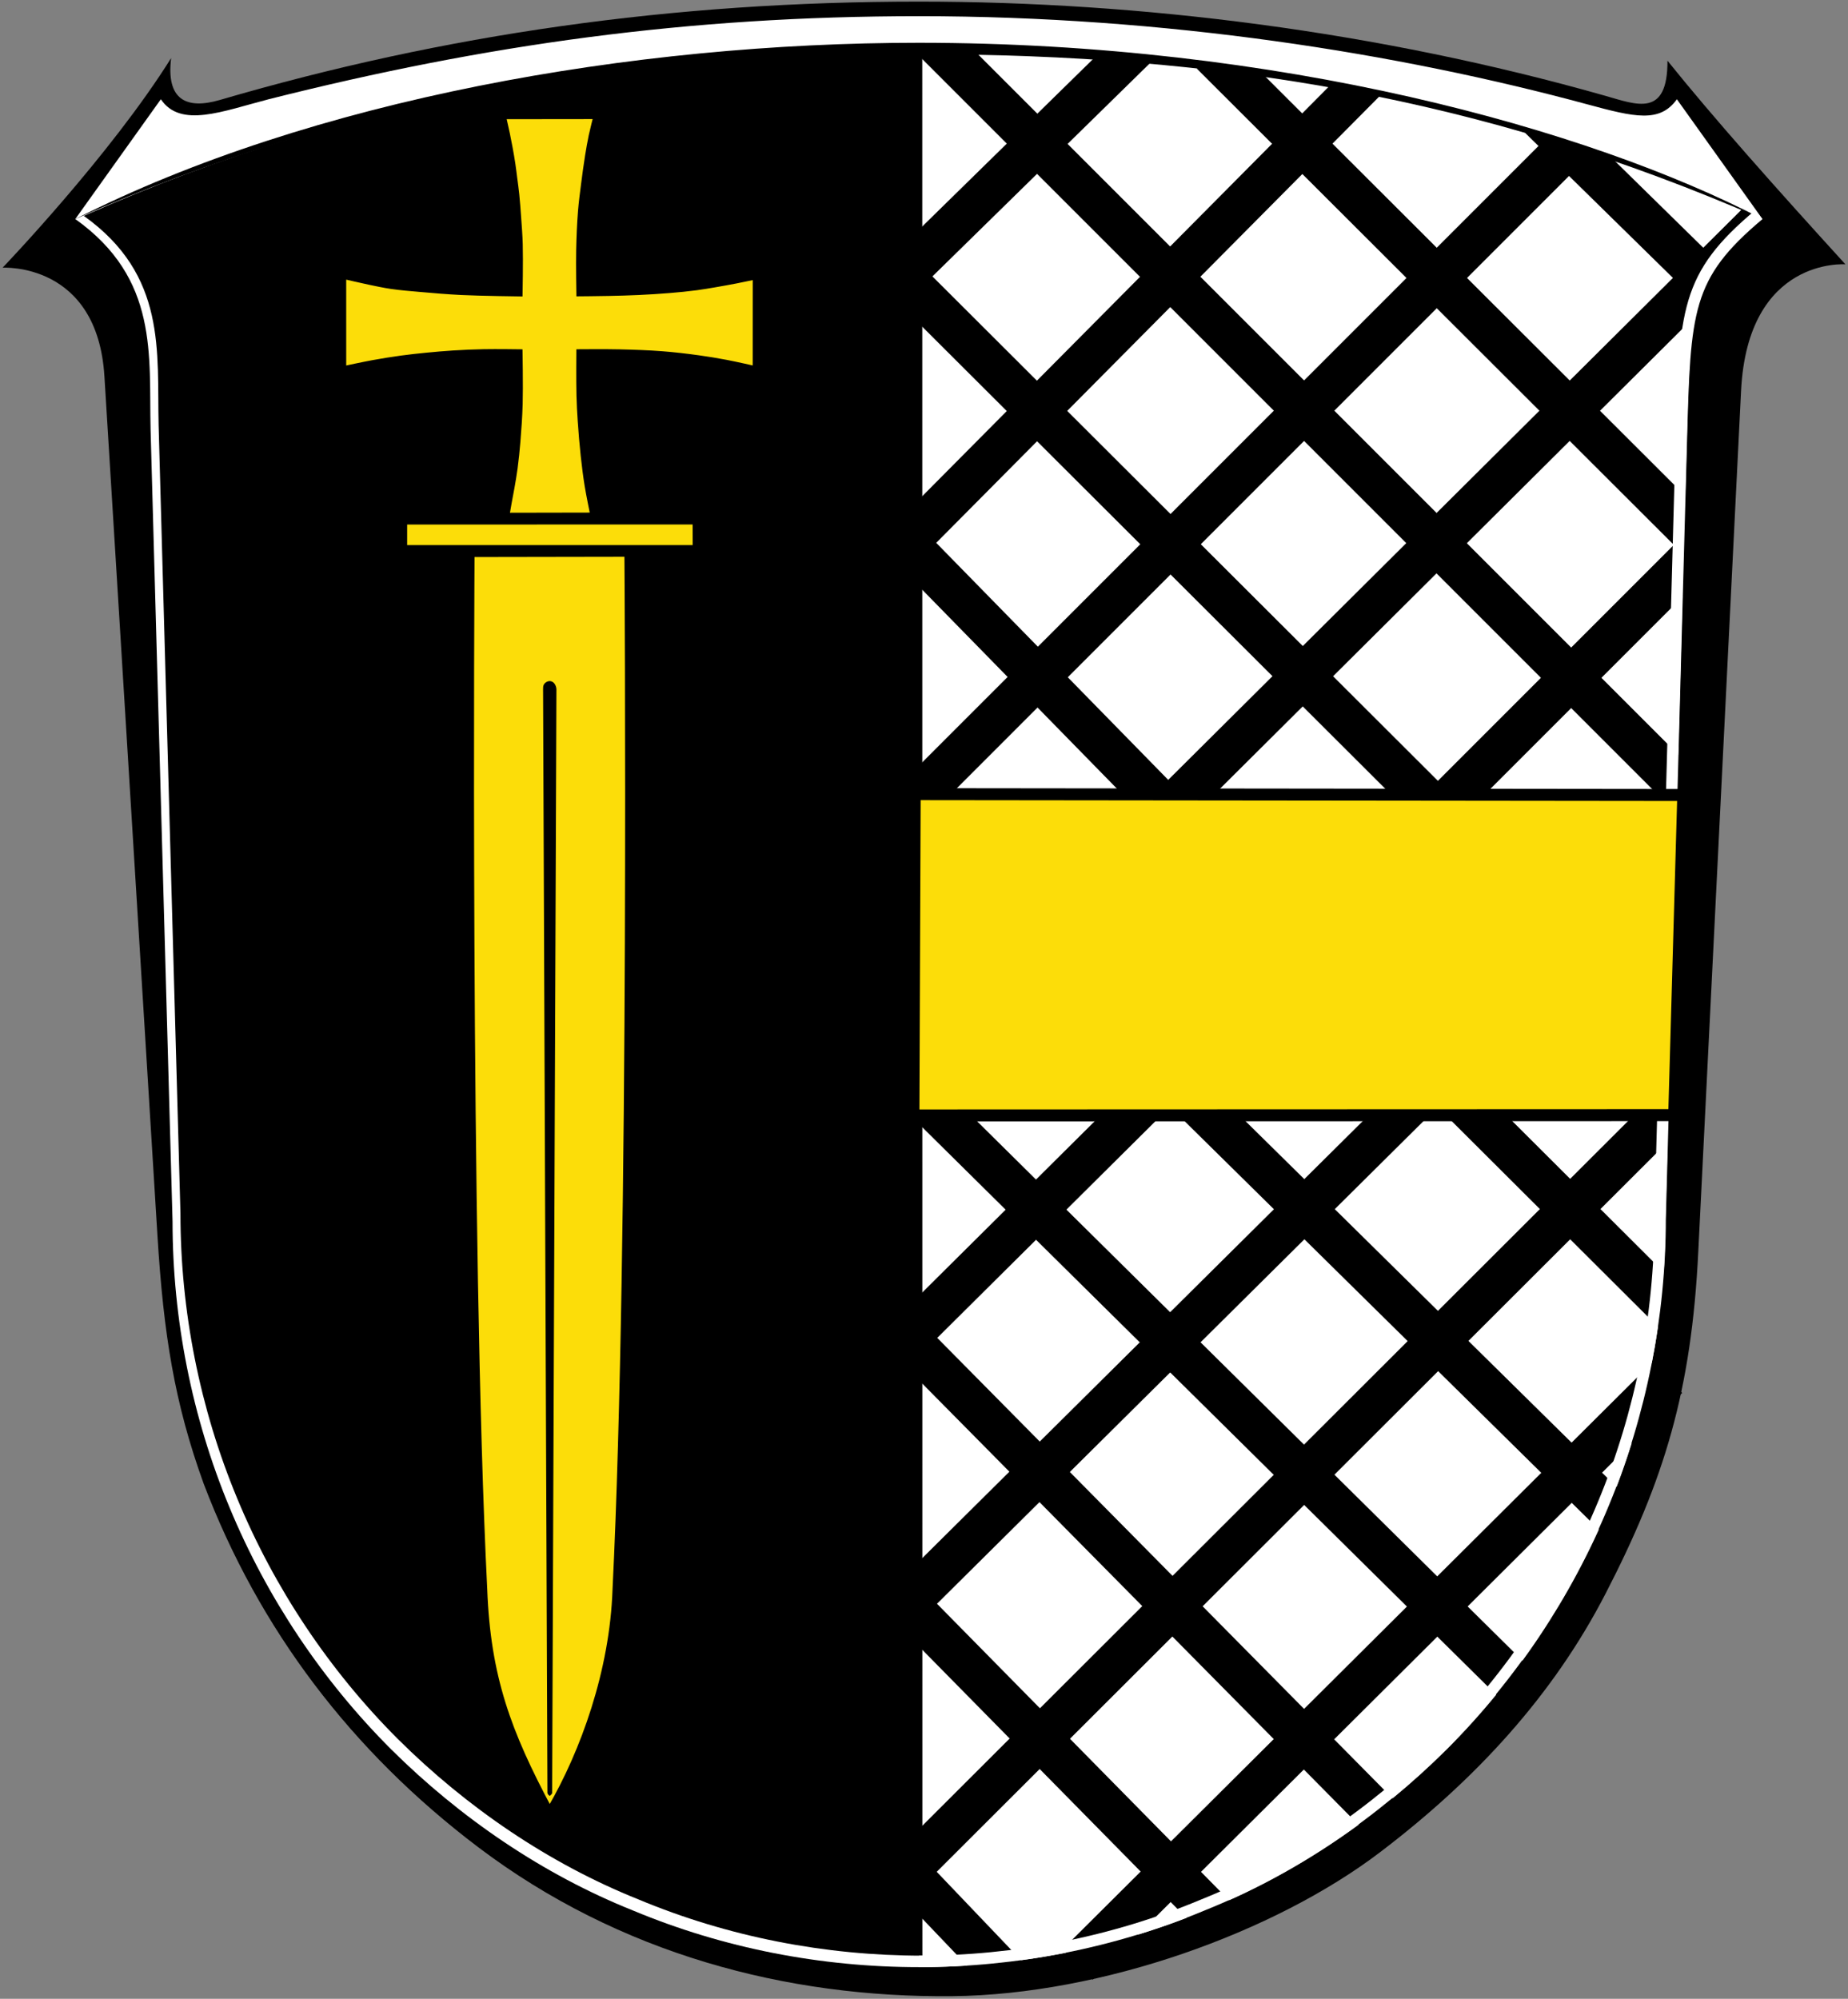 <?xml version="1.0" encoding="UTF-8" standalone="no"?>
<svg
   version="1.1"
   viewBox="0 0 1080 1168"
   id="svg8"
   sodipodi:docname="DEU_Bromskirchen_COA.svg"
   inkscape:version="1.1.1 (3bf5ae0d25, 2021-09-20)"
   xmlns:inkscape="http://www.inkscape.org/namespaces/inkscape"
   xmlns:sodipodi="http://sodipodi.sourceforge.net/DTD/sodipodi-0.dtd"
   xmlns:xlink="http://www.w3.org/1999/xlink"
   xmlns="http://www.w3.org/2000/svg"
   xmlns:svg="http://www.w3.org/2000/svg">
  <rect x="0" y="0" width="1080" height="1168" fill="#808080" stroke="none"/>
  <defs
     id="defs12">
    <linearGradient
       id="linearGradient3980">
      <stop
         id="stop3982"
         style="stop-color:#f9d100;stop-opacity:1"
         offset="0" />
      <stop
         id="stop3988"
         style="stop-color:#f9d100;stop-opacity:1"
         offset="0.5" />
      <stop
         id="stop3984"
         style="stop-color:#f9d100;stop-opacity:0"
         offset="1" />
    </linearGradient>
    <linearGradient
       id="linearGradient3770">
      <stop
         id="stop3772"
         style="stop-color:#ffffff;stop-opacity:1"
         offset="0" />
      <stop
         id="stop3780"
         style="stop-color:#ffffff;stop-opacity:1"
         offset="0.502" />
      <stop
         id="stop3774"
         style="stop-color:#ffffff;stop-opacity:0"
         offset="1" />
    </linearGradient>
    <linearGradient
       id="linearGradient5353">
      <stop
         id="stop5355"
         style="stop-color:#f9d100;stop-opacity:1"
         offset="0" />
      <stop
         id="stop5357"
         style="stop-color:#f9d100;stop-opacity:0"
         offset="1" />
    </linearGradient>
    <radialGradient
       cx="-941.504"
       cy="516.538"
       r="209.292"
       fx="-941.504"
       fy="516.538"
       id="radialGradient5359"
       xlink:href="#linearGradient5353"
       gradientUnits="userSpaceOnUse"
       gradientTransform="matrix(0.42,-8.891,9.917,0.464,-4258.93,-7979.38)" />
    <radialGradient
       cx="-941.504"
       cy="516.538"
       r="209.292"
       fx="-941.504"
       fy="516.538"
       id="radialGradient2893"
       xlink:href="#linearGradient5353"
       gradientUnits="userSpaceOnUse"
       gradientTransform="matrix(0.462,-9.462,10.927,0.494,-4923.85,-8781.59)" />
    <radialGradient
       cx="-941.504"
       cy="516.538"
       r="209.292"
       fx="-941.504"
       fy="516.538"
       id="radialGradient3442"
       xlink:href="#linearGradient5353"
       gradientUnits="userSpaceOnUse"
       gradientTransform="matrix(0.374,-7.595,8.848,0.397,-3880.78,-7030.1)" />
    <radialGradient
       cx="-941.504"
       cy="516.538"
       r="209.292"
       fx="-941.504"
       fy="516.538"
       id="radialGradient2822"
       xlink:href="#linearGradient5353"
       gradientUnits="userSpaceOnUse"
       gradientTransform="matrix(0.371,-7.595,8.771,0.397,-4730.55,-7040.28)" />
    <radialGradient
       cx="-941.504"
       cy="516.538"
       r="209.292"
       fx="-941.504"
       fy="516.538"
       id="radialGradient2820"
       xlink:href="#linearGradient5353"
       gradientUnits="userSpaceOnUse"
       gradientTransform="matrix(0.42,-8.891,9.917,0.464,-4258.93,-7979.38)" />
    <linearGradient
       id="linearGradient2814">
      <stop
         id="stop2816"
         style="stop-color:#ffffff;stop-opacity:1"
         offset="0" />
      <stop
         id="stop2818"
         style="stop-color:#f9d100;stop-opacity:0"
         offset="1" />
    </linearGradient>
    <linearGradient
       id="linearGradient3448">
      <stop
         id="stop3450"
         style="stop-color:#f9d100;stop-opacity:0"
         offset="0" />
      <stop
         id="stop3452"
         style="stop-color:#f9d100;stop-opacity:0"
         offset="1" />
    </linearGradient>
    <radialGradient
       cx="-941.504"
       cy="516.538"
       r="209.292"
       fx="-941.504"
       fy="516.538"
       id="radialGradient3022"
       xlink:href="#linearGradient5353"
       gradientUnits="userSpaceOnUse"
       gradientTransform="matrix(0.374,-7.595,8.848,0.397,-3880.78,-7030.1)" />
    <radialGradient
       cx="-941.504"
       cy="516.538"
       r="209.292"
       fx="-941.504"
       fy="516.538"
       id="radialGradient3977"
       xlink:href="#linearGradient5353"
       gradientUnits="userSpaceOnUse"
       gradientTransform="matrix(0.376,-7.704,8.896,0.402,-3870.8,-7107.54)" />
    <radialGradient
       cx="263.015"
       cy="254.599"
       r="203.22"
       fx="263.015"
       fy="254.599"
       id="radialGradient3778"
       xlink:href="#linearGradient3770"
       gradientUnits="userSpaceOnUse"
       gradientTransform="matrix(1.552,1.804,-1.391,1.197,379.733,-487.208)" />
    <linearGradient
       x1="-645.17"
       y1="187.54"
       x2="-343.188"
       y2="141.644"
       id="linearGradient4044"
       xlink:href="#linearGradient3980"
       gradientUnits="userSpaceOnUse"
       gradientTransform="translate(-220.872,-28.685)" />
    <clipPath
       id="clipPath2438">
      <path
         d="M -0.138,841.445 L 595.138,841.445 L 595.138,-0.445 L -0.138,-0.445 L -0.138,841.445 z"
         id="path2440" />
    </clipPath>
    <clipPath
       id="clipPath2444">
      <path
         d="M 0.03,841.95 L 595.29,841.95 L 595.29,0.03 L 0.03,0.03 L 0.03,841.95 z"
         id="path2446" />
    </clipPath>
    <clipPath
       id="clipPath3474">
      <path
         d="M -0.138,841.445 L 595.138,841.445 L 595.138,-0.445 L -0.138,-0.445 L -0.138,841.445 z"
         id="path3476" />
    </clipPath>
    <clipPath
       id="clipPath3480">
      <path
         d="M 0.03,841.95 L 595.29,841.95 L 595.29,0.03 L 0.03,0.03 L 0.03,841.95 z"
         id="path3482" />
    </clipPath>
    <style
       type="text/css"
       id="style13" />
    <clipPath
       id="clippath">
      <path
         d="M 360,4140 C 360,5929.403 1810.597,7380 3600,7380 C 5389.403,7380 6840,5929.403 6840,4140 L 6840,270 L 360,270 L 360,4140 z"
         id="path11" />
    </clipPath>
    <path
       id="B"
       d="M134.41 285.663c12.742 8.653 24.726 31.478 24.373 44.048" />
    <path
       id="C"
       d="M325.107 288.329c-12.742 8.653-24.726 31.478-24.373 44.048" />
  </defs>
  <sodipodi:namedview
     id="namedview10"
     pagecolor="#ffffff"
     bordercolor="#666666"
     borderopacity="1.0"
     inkscape:pageshadow="2"
     inkscape:pageopacity="0.0"
     inkscape:pagecheckerboard="0"
     showgrid="false"
     inkscape:zoom="0.1767767"
     inkscape:cx="-2296.6828"
     inkscape:cy="941.86623"
     inkscape:window-width="1920"
     inkscape:window-height="1017"
     inkscape:window-x="-8"
     inkscape:window-y="-8"
     inkscape:window-maximized="1"
     inkscape:current-layer="layer1" />
  <style
     id="style182"><![CDATA[.B{stroke:#1b1a1c}.C{stroke-width:1.75}.D{stroke-linecap:round}.E{fill:none}.F{fill-rule:evenodd}.G{stroke-width:2}.H{fill:#1b1a1c}.I{fill:#d8201f}]]></style>
  <g
     inkscape:groupmode="layer"
     id="layer1"
     inkscape:label="Vektor">
    <path
       d="m974.5 35.47c26.21 32.62 62.79 73.78 104 119 0 0-57.1-4.47-61 74l-25 503c-3.97 81.4-19.86 133.3-54.19 199.8-30.81 59.7-76 108.7-131.8 151.1-61.52 46.8-162.4 83.23-250 84.11-96.99.97-194.6-24.74-277-87.03-74-56-128.1-127.2-160.5-212.5-17-47-23.42-87-27-145l-30.98-502c-4.13-66.98-59.52-63.51-59.52-63.51s62.99-65.68 98.5-122.5c-3 24.52 9 30.17 28.5 24.47 131.5-38.47 264.5-57.47 408.5-57.47 129 0 268 17.21 401 55 18.55 5.27 36.65 13 36.49-20.53z"
       id="path2" />
    <path
       d="m88 251 12.84 462.8c0 57.09 11.32 114.2 33.26 167 21.84 52.69 54.09 101.1 94.56 141.5 40.37 40.07 88.75 73.12 141.4 94.16 52.79 22.04 109.9 33.05 167 33.05s114.2-11.02 167-33.05c52.69-21.03 101.1-54.09 141.4-94.16 40.47-40.47 72.72-88.85 94.56-141.5 21.94-52.79 33.26-109.9 33.26-167l12.47-456c2.1-76.85 1.25-93.85 44.25-129.8-164.2-71.71-318.4-96.32-493-96.32s-332.8 25.37-493 96.32c49 34.95 42.96 79.76 44 123z"
       fill="#fff"
       id="path6"
       style="fill:#ffffff" />
    <path
       style="fill:none;stroke:#000000;stroke-width:25;stroke-linecap:butt;stroke-linejoin:miter;stroke-miterlimit:4;stroke-dasharray:none;stroke-opacity:1"
       d="M 988.634,466.495 541.005,18.861"
       id="path4571"
       sodipodi:nodetypes="cc" />
    <path
       style="fill:none;stroke:#000000;stroke-width:25;stroke-linecap:butt;stroke-linejoin:miter;stroke-miterlimit:4;stroke-dasharray:none;stroke-opacity:1"
       d="m 670.945,641.86 -140.859,139.867 279.232,282.388"
       id="path1964"
       sodipodi:nodetypes="ccc" />
    <path
       style="fill:none;stroke:#000000;stroke-width:25;stroke-linecap:butt;stroke-linejoin:miter;stroke-miterlimit:4;stroke-dasharray:none;stroke-opacity:1"
       d="M 540.13,642.26 887.933,986.202"
       id="path1962"
       sodipodi:nodetypes="cc" />
    <path
       style="fill:none;stroke:#000000;stroke-width:25;stroke-linecap:butt;stroke-linejoin:miter;stroke-miterlimit:4;stroke-dasharray:none;stroke-opacity:1"
       d="m 697.01,642.26 247.077,243.567"
       id="path1968"
       sodipodi:nodetypes="cc" />
    <path
       style="fill:none;stroke:#000000;stroke-width:25;stroke-linecap:butt;stroke-linejoin:miter;stroke-miterlimit:4;stroke-dasharray:none;stroke-opacity:1"
       d="m 828.951,640.465 -298.999,296.602 182.5,185.308"
       id="path1966"
       sodipodi:nodetypes="ccc" />
    <path
       style="fill:none;stroke:#000000;stroke-width:25;stroke-linecap:butt;stroke-linejoin:miter;stroke-miterlimit:4;stroke-dasharray:none;stroke-opacity:1"
       d="M 843.136,632.233 978.481,767.202"
       id="path1970"
       sodipodi:nodetypes="cc" />
    <path
       style="fill:none;stroke:#000000;stroke-width:25;stroke-linecap:butt;stroke-linejoin:miter;stroke-miterlimit:4;stroke-dasharray:none;stroke-opacity:1"
       d="M 529.952,1093.596 976.028,648.222"
       id="path1960"
       sodipodi:nodetypes="cc" />
    <path
       style="fill:none;stroke:#000000;stroke-width:25;stroke-linecap:butt;stroke-linejoin:miter;stroke-opacity:1;stroke-miterlimit:4;stroke-dasharray:none"
       d="m 529.952,1093.596 58.962,61.769"
       id="path1972" />
    <path
       d="m 92.698,248.555 12.762,460.604 c 0,56.819 11.252,113.658 33.059,166.207 21.708,52.44 53.763,100.62 93.989,140.828 40.126,39.88 88.214,72.773 140.546,93.713 52.471,21.935 109.236,32.893 165.991,32.893 -0.06,-1112.525 0,0 -0.06,-1112.525 -173.545,0 -330.79,25.25 -490.022,95.863 48.704,34.784 42.701,79.381 43.734,122.416 z"
       fill="#fff"
       id="path6-6"
       style="fill:#000000;stroke-width:0.995"
       sodipodi:nodetypes="ccccccccc" />
    <path
       style="fill:none;stroke:#000000;stroke-width:25;stroke-linecap:butt;stroke-linejoin:miter;stroke-miterlimit:4;stroke-dasharray:none;stroke-opacity:1"
       d="M 629.745,1147.995 974.269,805.106"
       id="path1974"
       sodipodi:nodetypes="cc" />
    <path
       style="fill:none;stroke:#000000;stroke-width:25;stroke-linecap:butt;stroke-linejoin:miter;stroke-opacity:1;stroke-miterlimit:4;stroke-dasharray:none"
       d="M 840.294,474 1000.611,313.683"
       id="path4976" />
    <path
       style="fill:none;stroke:#000000;stroke-width:25;stroke-linecap:butt;stroke-linejoin:miter;stroke-miterlimit:4;stroke-dasharray:none;stroke-opacity:1"
       d="M 708.269,31.269 1001.107,323.61"
       id="path5011"
       sodipodi:nodetypes="cc" />
    <path
       style="fill:none;stroke:#000000;stroke-width:25;stroke-linecap:butt;stroke-linejoin:miter;stroke-opacity:1;stroke-miterlimit:4;stroke-dasharray:none"
       d="M 681.918,474.149 1030,128"
       id="path4974" />
    <path
       style="fill:none;stroke:#000000;stroke-width:25;stroke-linecap:butt;stroke-linejoin:miter;stroke-miterlimit:4;stroke-dasharray:none;stroke-opacity:1"
       d="M 1007.063,173.717 890.283,59.128"
       id="path5605"
       sodipodi:nodetypes="cc" />
    <path
       d="m 537.06,1146.151 h -3e-5 c 56.695,0 113.39,-10.979 165.816,-32.927 52.316,-20.952 100.383,-53.889 140.398,-93.811 40.183,-40.319 72.204,-88.52 93.89,-140.974 21.784,-52.594 33.024,-109.492 33.024,-166.38 L 982.568,257.751 c 2.085,-76.565 2.576,-96.448 45.271,-132.264"
       fill="#fff"
       id="path6-2"
       style="fill:none;stroke:#ffffff;stroke-width:6.7;stroke-miterlimit:4;stroke-dasharray:none;stroke-opacity:1"
       sodipodi:nodetypes="cccccccc" />
    <path
       style="fill:none;stroke:#000000;stroke-width:25;stroke-linecap:butt;stroke-linejoin:miter;stroke-opacity:1;stroke-miterlimit:4;stroke-dasharray:none"
       d="M 849.327,482.923 527.144,161.442 668.231,23.163"
       id="path4972" />
    <path
       style="fill:none;stroke:#000000;stroke-width:25;stroke-linecap:butt;stroke-linejoin:miter;stroke-miterlimit:4;stroke-dasharray:none;stroke-opacity:1"
       d="M 800.091,44.67 529.589,317.158 690.401,481.445"
       id="path4857" />
    <path
       style="fill:none;stroke:#000000;stroke-width:25;stroke-linecap:butt;stroke-linejoin:miter;stroke-miterlimit:4;stroke-dasharray:none;stroke-opacity:1"
       d="M 531.043,471.092 925.664,76.436"
       id="path4569"
       sodipodi:nodetypes="cc" />
    <path
       style="fill:#fcdd09;stroke:#000000;stroke-width:7;stroke-linecap:butt;stroke-linejoin:miter;stroke-miterlimit:4;stroke-dasharray:none;stroke-opacity:1"
       d="m 534.552,464.073 449.178,0.496 -5.295,187.074 -444.627,0.168 z"
       id="path406"
       sodipodi:nodetypes="ccccc" />
    <path
       d="m94 58c11.51 17.09 36 7 63 0 126.9-32 245-48.54 380-48.54 144 0 280 21.54 390.9 51.58 27.26 7.385 42.1 10.96 52.1-3.04l50 70c-102-53-283-103-493-103-167-.02-355 33-493 103z"
       fill="#fff"
       id="path4" />
    <path
       style="fill:#fcdd09;stroke:#000000;stroke-width:2;stroke-linecap:butt;stroke-linejoin:miter;stroke-opacity:1;stroke-miterlimit:4;stroke-dasharray:none"
       d="M 321.253,1056.262 C 297.849,1012.277 285.692,980.125 283.752,928.82 273.662,727.62 276.338,324.508 276.338,324.508 l 89.584,-0.153 c 0,0 3.032,403.175 -6.949,604.411 -1.593,47.836 -18.801,94.853 -37.721,127.496 z"
       id="path6640"
       sodipodi:nodetypes="cccccc" />
    <path
       style="fill:#000000;stroke:#000000;stroke-width:1px;stroke-linecap:butt;stroke-linejoin:miter;stroke-opacity:1"
       d="m 317.883,402.641 2.544,645.063 c 0,0 0.261,0.731 0.797,1.12 0.493,-0.361 0.958,-1.054 0.958,-1.054 l 2.501,-644.954 c -0.061,-1.566 -0.877,-3.357 -2.15,-3.992 -0.917,-0.435 -1.595,-0.441 -2.676,0 -1.661,0.912 -2.034,1.975 -1.974,3.817 z"
       id="path9515"
       sodipodi:nodetypes="cccccccc" />
    <path
       style="fill:#fcdd09;stroke:#000000;stroke-width:2;stroke-linecap:butt;stroke-linejoin:miter;stroke-opacity:1;stroke-miterlimit:4;stroke-dasharray:none"
       d="m 236.943,305.512 168.842,-0.018 0.031,14.021 -168.874,0.004 z"
       id="path11640" />
    <path
       style="fill:#fcdd09;stroke:#000000;stroke-width:2;stroke-linecap:butt;stroke-linejoin:miter;stroke-miterlimit:4;stroke-dasharray:none;stroke-opacity:1"
       d="m 296.844,300.625 49.031,-0.094 c 0,0 -2.293,-11.056 -3.193,-16.628 -0.938,-5.808 -1.663,-11.652 -2.298,-17.501 -0.743,-6.85 -1.305,-13.72 -1.768,-20.594 -0.325,-4.827 -0.583,-9.66 -0.707,-14.496 -0.225,-8.737 -0.073,-26.219 -0.073,-26.219 0,0 16.226,-0.133 24.335,0.056 8.282,0.193 16.569,0.459 24.829,1.101 7.147,0.555 14.273,1.399 21.375,2.375 5.354,0.736 10.69,1.619 16,2.625 5.537,1.049 16.528,3.556 16.528,3.556 l 0.022,-52.348 c 0,0 -7.026,1.485 -10.55,2.167 -4.116,0.797 -8.242,1.546 -12.375,2.25 -3.66,0.624 -7.319,1.268 -11,1.75 -5.189,0.68 -10.401,1.176 -15.616,1.611 -6.002,0.501 -12.015,0.862 -18.031,1.149 -5.822,0.277 -11.65,0.423 -17.477,0.552 -6.006,0.133 -18.02,0.23 -18.02,0.23 0,0 -0.306,-17.318 -0.124,-25.974 0.162,-7.676 0.466,-15.354 1.081,-23.007 0.412,-5.134 1.098,-10.244 1.748,-15.354 0.721,-5.667 1.478,-11.331 2.386,-16.971 0.629,-3.902 1.304,-7.8 2.121,-11.667 0.752,-3.557 2.557,-10.602 2.557,-10.602 l -52.75,0.062 c 0,0 1.416,6.193 2.066,9.302 0.596,2.851 1.157,5.709 1.679,8.574 0.555,3.042 1.086,6.09 1.547,9.148 0.418,2.777 0.747,5.567 1.105,8.353 0.409,3.181 0.864,6.356 1.193,9.546 0.466,4.514 0.785,9.041 1.105,13.568 0.366,5.177 0.785,10.353 0.93,15.541 0.276,9.845 -0.109,29.547 -0.109,29.547 0,0 -23.333,-0.275 -34.983,-0.849 -7.938,-0.391 -15.86,-1.063 -23.776,-1.768 -5.694,-0.507 -11.403,-0.938 -17.059,-1.768 -4.362,-0.64 -8.677,-1.576 -12.993,-2.475 -4.769,-0.994 -14.253,-3.226 -14.253,-3.226 l 0.006,52.679 c 0,0 10.919,-2.357 16.412,-3.359 5.592,-1.019 11.206,-1.926 16.838,-2.696 4.834,-0.661 9.687,-1.17 14.542,-1.648 5.222,-0.514 10.45,-0.984 15.688,-1.312 5.973,-0.375 11.954,-0.634 17.938,-0.75 7.207,-0.14 21.626,0.065 21.626,0.065 0,0 0.375,20.672 0.077,31.002 -0.212,7.346 -0.719,14.684 -1.326,22.009 -0.429,5.182 -0.95,10.358 -1.635,15.512 -0.5,3.757 -1.158,7.491 -1.805,11.225 -0.506,2.923 -1.1,5.83 -1.625,8.75 -0.419,2.331 -1.219,7 -1.219,7 z"
       id="path11788"
       sodipodi:nodetypes="ccsssscssssccsssssscsssssccssssssscssssccssssscsssssc" />
  </g>
</svg>
